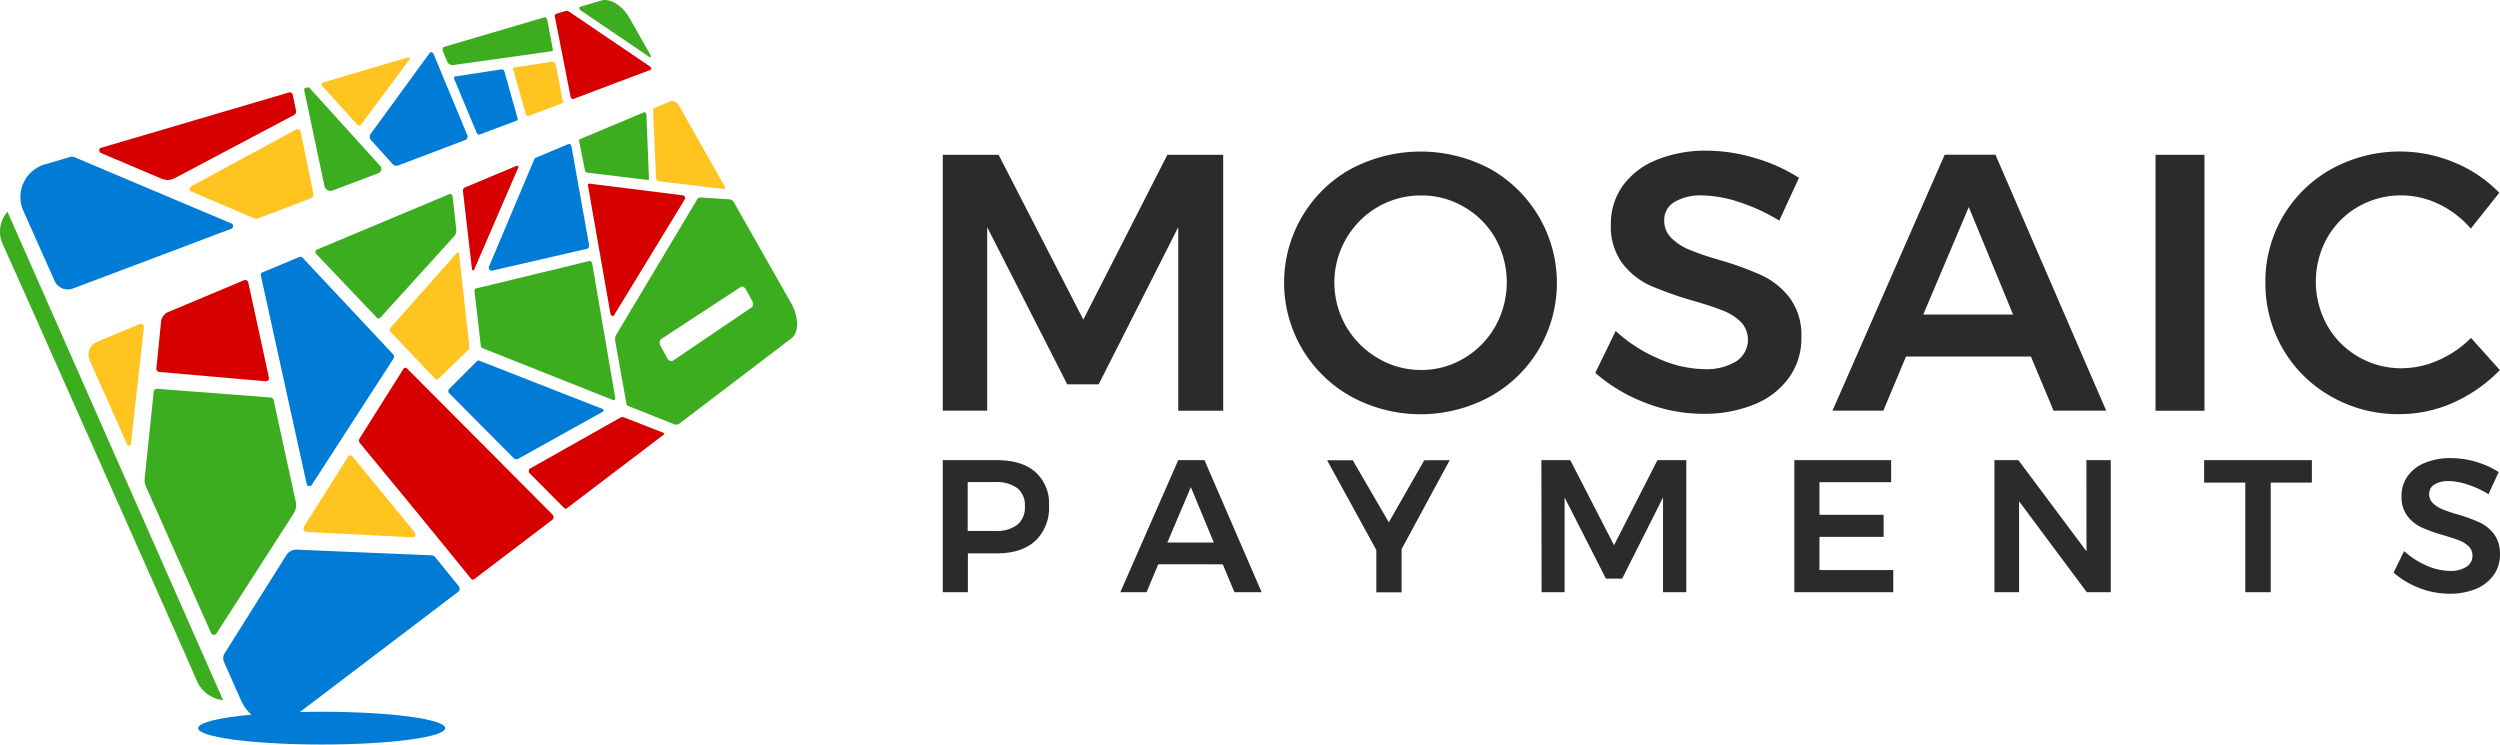 <svg id="Mosaic_Payments" data-name="Mosaic Payments" xmlns="http://www.w3.org/2000/svg" viewBox="0 0 537.26 160"><defs><style>.cls-1{fill:#007bd6;}.cls-2{fill:#d60000;}.cls-3{fill:#ffc41f;}.cls-4{fill:#3bad1f;}.cls-5{fill:#2b2b2b;}</style></defs><title>Mosaic Payment_Full Logo-01</title><g id="Mosaic_payments-2" data-name="Mosaic payments-2"><g id="pic_Logo" data-name="pic Logo"><ellipse class="cls-1" cx="69.13" cy="156.48" rx="26.55" ry="3.52"/><path class="cls-2" d="M142.46,55.61,131.3,60.29a.78.78,0,0,0-.41.86l1.92,16.65c0,.28.36.42.46.19l9.51-22C142.87,55.82,142.63,55.54,142.46,55.61Z" transform="translate(-31.39 -20)"/><path class="cls-2" d="M150.14,130.6,118.9,99.23a.48.48,0,0,0-.69-.09.38.38,0,0,0-.09.09l-9.49,15.06a.79.79,0,0,0,.08.89q16.82,20.41,23.89,29.17a.46.46,0,0,0,.63.16l0,0,16.9-12.84A.78.78,0,0,0,150.14,130.6Z" transform="translate(-31.39 -20)"/><path class="cls-1" d="M95.76,75.21l-8,3.34a.54.54,0,0,0-.31.66l9.82,44.69a.62.62,0,0,0,.68.56.63.63,0,0,0,.45-.27L116,97a.7.7,0,0,0-.12-.85L96.42,75.39A.61.61,0,0,0,95.76,75.21Z" transform="translate(-31.39 -20)"/><path class="cls-1" d="M146.27,54.1l-9.8,23.2c-.17.4.23,1,.63.87l20.43-4.7c.34-.07.52-.45.44-.91L154.2,51.47c-.06-.34-.4-.62-.64-.52l-7.14,3A.28.28,0,0,0,146.27,54.1Z" transform="translate(-31.39 -20)"/><path class="cls-2" d="M157.75,59.88l4.81,27.47c.08.48.58.75.77.43l15.26-25a.64.64,0,0,0-.43-.8h0l-20.11-2.52C157.84,59.44,157.7,59.62,157.75,59.88Z" transform="translate(-31.39 -20)"/><path class="cls-3" d="M61.35,89.66,52.19,93.5a2.9,2.9,0,0,0-1.56,3.78l0,.07,8.09,18.19a.42.42,0,0,0,.56.2.41.41,0,0,0,.24-.35l2.79-25a.74.74,0,0,0-.68-.78A.81.81,0,0,0,61.35,89.66Z" transform="translate(-31.39 -20)"/><path class="cls-4" d="M133.35,82.46l1.36,11.8a.73.73,0,0,0,.42.58l28,11.13c.3.12.53-.15.47-.53l-4.94-28.8c-.06-.34-.36-.61-.6-.55L133.64,82A.45.45,0,0,0,133.35,82.46Z" transform="translate(-31.39 -20)"/><path class="cls-4" d="M188.32,62.85,182,62.44a.82.82,0,0,0-.78.4l-17.4,29.09a2.14,2.14,0,0,0-.2,1.47L166,106.69a.73.73,0,0,0,.4.56l9.84,3.91a1.14,1.14,0,0,0,1.14-.12l24.1-18.34c1.62-1.23,1.58-4.55,0-7.42l-12.4-21.84A1.11,1.11,0,0,0,188.32,62.85ZM193,84.6c.31.56.3,1.18,0,1.41L176,97.52c-.37.25-.93,0-1.26-.63l-1.37-2.5c-.32-.6-.28-1.28.1-1.52l17.11-11.2c.33-.22.84,0,1.15.61Z" transform="translate(-31.39 -20)"/><path class="cls-1" d="M111,48.83a1.15,1.15,0,0,0,.21,1.38l4.51,5a1.14,1.14,0,0,0,1.16.38l14.57-5.53a.82.82,0,0,0,.33-1.1l0,0-7.2-17.33c-.16-.38-.62-.55-.81-.3Z" transform="translate(-31.39 -20)"/><path class="cls-4" d="M112.91,55.46,98,39a.62.62,0,0,0-.61-.21l-.35.1a.4.4,0,0,0-.27.5h0L101.12,60a1.31,1.31,0,0,0,1.53,1l.07,0,10.08-3.82A1,1,0,0,0,112.91,55.46Z" transform="translate(-31.39 -20)"/><path class="cls-2" d="M171,34.24,153.66,22.48a.78.78,0,0,0-.61-.15l-2.12.63a.5.5,0,0,0-.29.65L154,40.76c.06.32.39.59.62.5L171.21,35C171.44,34.89,171.34,34.44,171,34.24Z" transform="translate(-31.39 -20)"/><path class="cls-4" d="M128.61,34,150,31c.15,0,.23-.17.19-.36L149,24.22c-.06-.3-.38-.57-.61-.5l-21.48,6.33c-.38.11-.52.55-.32,1l.88,2.12A1.25,1.25,0,0,0,128.61,34Z" transform="translate(-31.39 -20)"/><path class="cls-3" d="M108.92,46.86l10.51-14.12c.12-.16-.12-.47-.32-.41l-18.33,5.4c-.31.09-.36.5-.09.8l7.46,8.26a.51.51,0,0,0,.71.12Z" transform="translate(-31.39 -20)"/><path class="cls-1" d="M46.43,53.74l-5.14,1.51A7.32,7.32,0,0,0,36,64.14a8.13,8.13,0,0,0,.46,1.28l6.69,15A3.11,3.11,0,0,0,47.07,82L81.18,69.13A.63.63,0,0,0,81.07,68L47.46,53.81A1.52,1.52,0,0,0,46.43,53.74Z" transform="translate(-31.39 -20)"/><path class="cls-4" d="M171.16,31.8l-4.53-8c-1.46-2.59-4.14-4.25-6-3.69L156,21.48c-.25.07-.16.52.15.73l14.74,10C171.16,32.45,171.37,32.17,171.16,31.8Z" transform="translate(-31.39 -20)"/><path class="cls-2" d="M95,43.71l-.69-3.32a.68.68,0,0,0-.79-.53l-40.4,11.9c-.56.16-.53.91.06,1.16L66,58.36a3.27,3.27,0,0,0,2.8,0L94.63,44.69A.87.87,0,0,0,95,43.71Z" transform="translate(-31.39 -20)"/><path class="cls-3" d="M98.73,61.55,96,48.31a.65.65,0,0,0-.75-.53.53.53,0,0,0-.12,0L72.41,60.08a.64.64,0,0,0-.14.88.62.62,0,0,0,.32.23L86,66.92a1.21,1.21,0,0,0,.88,0l11.28-4.28A1,1,0,0,0,98.73,61.55Z" transform="translate(-31.39 -20)"/><path class="cls-3" d="M115.35,91.37l9.54,10a.47.47,0,0,0,.67.08h0l6.57-6.37a.59.59,0,0,0,.14-.46l-2.23-20.07c0-.24-.29-.4-.43-.24L115.28,90.48A.69.69,0,0,0,115.35,91.37Z" transform="translate(-31.39 -20)"/><path class="cls-4" d="M128,61.7,99.51,73.64a.59.59,0,0,0-.27.79.68.68,0,0,0,.17.21l12.94,13.61a.51.51,0,0,0,.73.07l0,0,15.94-17.58a1.89,1.89,0,0,0,.42-1.48l-.77-6.93C128.66,61.88,128.26,61.57,128,61.7Z" transform="translate(-31.39 -20)"/><path class="cls-1" d="M160.89,107.89,134.35,97.5a.4.4,0,0,0-.43.08l-6,6a.71.71,0,0,0,.07,1l13.7,13.78a.89.89,0,0,0,1.07.23L161,108.44C161.17,108.34,161.1,108,160.89,107.89Z" transform="translate(-31.39 -20)"/><path class="cls-2" d="M173.93,113l-8.36-3.27a1,1,0,0,0-.84,0l-19.5,11a.74.74,0,0,0,0,1l0,0,7.4,7.44a.41.41,0,0,0,.55.08l20.89-15.87C174.21,113.42,174.12,113.08,173.93,113Z" transform="translate(-31.39 -20)"/><path class="cls-3" d="M120.46,134.33c-4.4-5.37-9.15-11.14-13.33-16.22a.54.54,0,0,0-.75-.16.49.49,0,0,0-.16.16l-9.47,15a.78.78,0,0,0,.2,1.08.71.71,0,0,0,.31.13l22.82,1.15C120.6,135.57,120.84,134.8,120.46,134.33Z" transform="translate(-31.39 -20)"/><path class="cls-1" d="M124.1,139.34l-29-1.22a2.57,2.57,0,0,0-2.23,1.27l-13.2,21a2,2,0,0,0-.15,1.86l3.61,8.13c2.25,5.06,7.56,6.56,11.72,3.39l35.05-26.62A.85.85,0,0,0,130,146c-1.47-1.82-3.18-3.91-5-6.17A1.13,1.13,0,0,0,124.1,139.34Z" transform="translate(-31.39 -20)"/><path class="cls-4" d="M169.79,44.14,156,49.91a.34.34,0,0,0-.15.39l1.24,6.27a.68.68,0,0,0,.49.53l13,1.57a.26.26,0,0,0,.27-.31l-.54-13.65C170.37,44.38,170,44.05,169.79,44.14Z" transform="translate(-31.39 -20)"/><path class="cls-3" d="M175.48,41.75,172,43.21a.49.49,0,0,0-.26.51l.64,14.61a.66.66,0,0,0,.47.61L187,60.64c.23,0,.31-.27.14-.57l-9.72-17.16C177,42,176.07,41.51,175.48,41.75Z" transform="translate(-31.39 -20)"/><path class="cls-2" d="M83.86,80.21,67.53,87.06A2.55,2.55,0,0,0,66,89.18l-1,9.95a.73.73,0,0,0,.62.81h0l22.92,2a.62.62,0,0,0,.64-.62.55.55,0,0,0,0-.18L84.75,80.73a.67.67,0,0,0-.77-.55Z" transform="translate(-31.39 -20)"/><path class="cls-4" d="M64.42,104.18l-1.94,18.66a3.3,3.3,0,0,0,.25,1.67l14,31.47A.68.68,0,0,0,78,156l16.52-25.68a3.33,3.33,0,0,0,.43-2.48L90.2,106a.7.7,0,0,0-.62-.57l-24.41-1.88A.7.7,0,0,0,64.42,104.18Z" transform="translate(-31.39 -20)"/><path class="cls-1" d="M139.25,34.9,129.2,36.43c-.22,0-.31.27-.2.54l4.82,11.55c.12.29.43.48.65.39l8-3a.35.35,0,0,0,.16-.45l-2.81-10A.62.62,0,0,0,139.25,34.9Z" transform="translate(-31.39 -20)"/><path class="cls-3" d="M150.21,33.23l-8.33,1.27c-.18,0-.26.21-.2.43l2.69,9.52c.09.32.42.55.65.46l7.18-2.72c.13,0,.18-.19.15-.37l-1.56-8.07C150.73,33.46,150.44,33.2,150.21,33.23Z" transform="translate(-31.39 -20)"/><path class="cls-4" d="M33,65.51a6.44,6.44,0,0,0-1,7l6,13.4,17.45,39.25h0l12.12,27.27,2.81,6.32h0L73.56,166a7,7,0,0,0,5.78,4.47Z" transform="translate(-31.39 -20)"/></g><g id="Logo_Name" data-name="Logo Name"><path class="cls-5" d="M234,53.27h12l18.2,35.42,18.06-35.42h12v55H284.6V68.82l-17.1,33.77h-6.76l-17.2-33.77v39.43H234Z" transform="translate(-31.39 -20)"/><path class="cls-5" d="M351.57,56.26A28.11,28.11,0,0,1,362.4,94.52l-.27.48a27.93,27.93,0,0,1-10.56,10.25,31.25,31.25,0,0,1-29.77,0,28,28,0,0,1-1-48.43l1-.56a31.87,31.87,0,0,1,29.77,0Zm-24.07,8.2a18.82,18.82,0,0,0-6.8,25.72A19,19,0,0,0,327.54,97a18.11,18.11,0,0,0,9.3,2.51A17.81,17.81,0,0,0,346,97a18.53,18.53,0,0,0,6.72-6.84,19.42,19.42,0,0,0,0-19,18.23,18.23,0,0,0-6.72-6.7A17.88,17.88,0,0,0,336.84,62,18.53,18.53,0,0,0,327.5,64.46Z" transform="translate(-31.39 -20)"/><path class="cls-5" d="M405.05,63.4a26.31,26.31,0,0,0-7.81-1.4,10.94,10.94,0,0,0-6,1.41,4.43,4.43,0,0,0-2.2,3.93,5.17,5.17,0,0,0,1.53,3.81,12,12,0,0,0,3.85,2.51,58.08,58.08,0,0,0,6.32,2.16,69.34,69.34,0,0,1,9.15,3.3A16.33,16.33,0,0,1,416,84a13.45,13.45,0,0,1,2.51,8.48,14.46,14.46,0,0,1-2.71,8.76,17,17,0,0,1-7.46,5.69,28.15,28.15,0,0,1-10.88,2,34.19,34.19,0,0,1-12.56-2.4,35.72,35.72,0,0,1-10.68-6.4l4.39-9a32.13,32.13,0,0,0,9.35,6,24.77,24.77,0,0,0,9.66,2.2,12.32,12.32,0,0,0,6.91-1.69A5.56,5.56,0,0,0,406.15,90a5.26,5.26,0,0,0-.62-.79,11.36,11.36,0,0,0-3.89-2.47c-1.57-.63-3.71-1.34-6.44-2.12a77.57,77.57,0,0,1-9.11-3.22,15.82,15.82,0,0,1-6-4.75,13.13,13.13,0,0,1-2.52-8.37,14,14,0,0,1,2.56-8.36,16.45,16.45,0,0,1,7.22-5.54,27.72,27.72,0,0,1,10.8-2A36.36,36.36,0,0,1,408.66,54,35.59,35.59,0,0,1,418,58.22l-4.24,9.19A40,40,0,0,0,405.05,63.4Z" transform="translate(-31.39 -20)"/><path class="cls-5" d="M472.71,108.25l-4.87-11.63H441l-4.87,11.63H425.2l24.11-55h10.91l23.8,55Zm-28-20.66H464L454.49,64.5Z" transform="translate(-31.39 -20)"/><path class="cls-5" d="M494.62,53.27h10.52v55H494.62Z" transform="translate(-31.39 -20)"/><path class="cls-5" d="M555.53,63.87a18.79,18.79,0,0,0-8-1.88,18.46,18.46,0,0,0-9.35,2.43,17.88,17.88,0,0,0-6.68,6.72,19.34,19.34,0,0,0,0,18.77,18,18,0,0,0,6.68,6.75,18.29,18.29,0,0,0,9.35,2.48,19.7,19.7,0,0,0,7.89-1.73,22.72,22.72,0,0,0,7-4.79l6.2,6.91a32.48,32.48,0,0,1-10,7A28.3,28.3,0,0,1,546.93,109a28.78,28.78,0,0,1-14.53-3.77A27.6,27.6,0,0,1,522,95a28,28,0,0,1-3.77-14.33,27.57,27.57,0,0,1,14.33-24.42,30.46,30.46,0,0,1,26.27-1.34,28.35,28.35,0,0,1,9.66,6.52l-6.12,7.7A20.94,20.94,0,0,0,555.53,63.87Z" transform="translate(-31.39 -20)"/><path class="cls-5" d="M253.89,121.44a9,9,0,0,1,2.94,7.22,9.76,9.76,0,0,1-2.94,7.56q-2.94,2.7-8.29,2.7h-6.21v8.35H234V118.89h11.6Q251,118.89,253.89,121.44ZM250,132.79a4.8,4.8,0,0,0,1.64-4A4.64,4.64,0,0,0,250,124.9a7.5,7.5,0,0,0-4.73-1.3h-5.92v10.5h5.92A7.31,7.31,0,0,0,250,132.79Z" transform="translate(-31.39 -20)"/><path class="cls-5" d="M296.68,147.27l-2.51-6H280.3l-2.51,6h-5.64l12.45-28.38h5.64l12.28,28.38ZM282.25,136.6h10l-4.94-11.91Z" transform="translate(-31.39 -20)"/><path class="cls-5" d="M342.94,118.89,332.6,138v9.29h-5.43v-9.08l-10.58-19.3h5.51l7.75,13.34,7.62-13.34Z" transform="translate(-31.39 -20)"/><path class="cls-5" d="M362.64,118.89h6.21l9.4,18.28,9.33-18.28h6.2v28.38h-5V126.91L380,144.35h-3.49l-8.88-17.44v20.36h-4.95Z" transform="translate(-31.39 -20)"/><path class="cls-5" d="M417,118.89h20.8v4.74H422.4v7h13.79v4.75H422.4v7.13h15.86v4.75H417Z" transform="translate(-31.39 -20)"/><path class="cls-5" d="M479.77,118.89H485v28.38h-5.15L465.3,127.73v19.54H460V118.89h5.15l14.63,19.58Z" transform="translate(-31.39 -20)"/><path class="cls-5" d="M505.07,118.89h23.15v4.82h-8.84v23.56h-5.47V123.71h-8.84Z" transform="translate(-31.39 -20)"/><path class="cls-5" d="M561.65,124.12a13.33,13.33,0,0,0-4-.73,5.66,5.66,0,0,0-3.09.73,2.28,2.28,0,0,0-1.13,2,2.67,2.67,0,0,0,.79,2,6.27,6.27,0,0,0,2,1.3,30.5,30.5,0,0,0,3.26,1.11,35.93,35.93,0,0,1,4.72,1.71,8.39,8.39,0,0,1,3.15,2.51,7,7,0,0,1,1.29,4.38,7.39,7.39,0,0,1-1.4,4.52,8.8,8.8,0,0,1-3.85,2.94,14.55,14.55,0,0,1-5.61,1,17.81,17.81,0,0,1-6.49-1.23,18.31,18.31,0,0,1-5.51-3.31l2.27-4.62a17,17,0,0,0,4.82,3.12,12.86,12.86,0,0,0,5,1.14,6.31,6.31,0,0,0,3.57-.88,2.73,2.73,0,0,0,1.29-2.37,2.67,2.67,0,0,0-.79-2,5.71,5.71,0,0,0-2-1.28c-.82-.33-1.92-.69-3.33-1.1a37.46,37.46,0,0,1-4.7-1.66,8.14,8.14,0,0,1-3.12-2.45,6.69,6.69,0,0,1-1.3-4.32,7.25,7.25,0,0,1,1.32-4.32,8.42,8.42,0,0,1,3.73-2.86,14.35,14.35,0,0,1,5.57-1,19.36,19.36,0,0,1,10.26,3l-2.19,4.75A20,20,0,0,0,561.65,124.12Z" transform="translate(-31.39 -20)"/></g></g></svg>